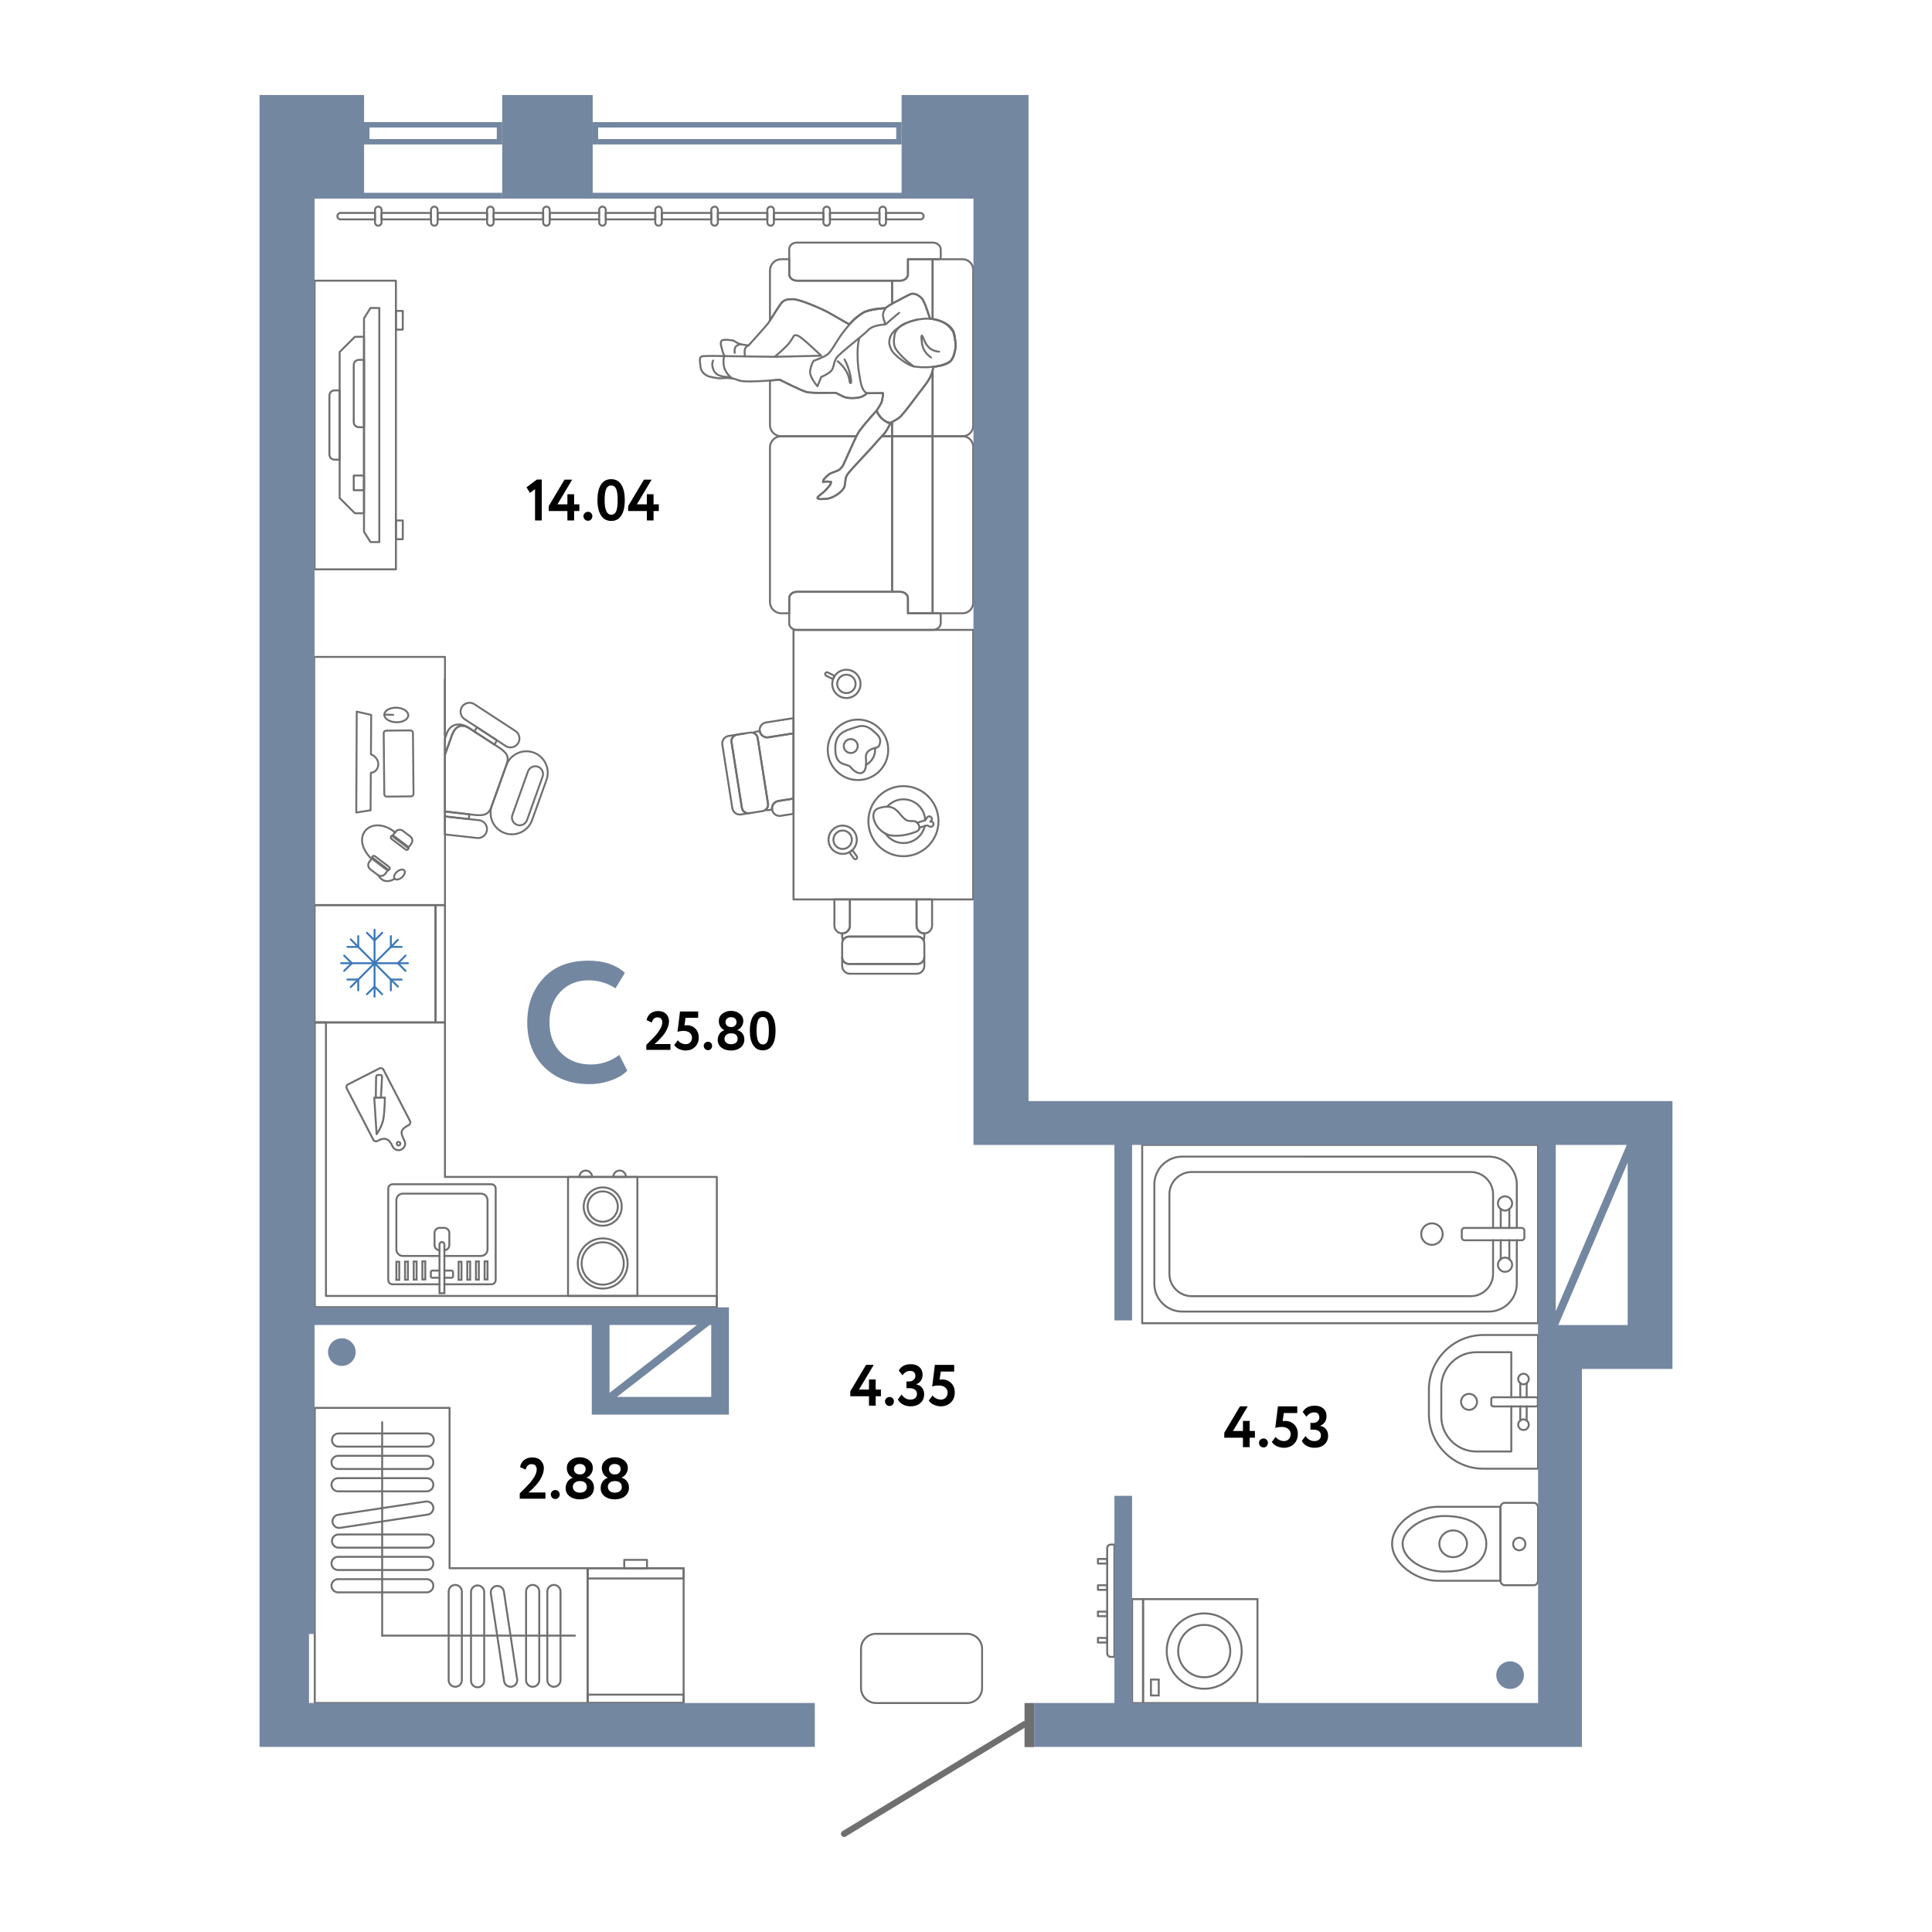 <?xml version="1.0" encoding="UTF-8"?> <!-- Generator: Adobe Illustrator 26.2.1, SVG Export Plug-In . SVG Version: 6.00 Build 0) --> <svg xmlns="http://www.w3.org/2000/svg" xmlns:xlink="http://www.w3.org/1999/xlink" x="0px" y="0px" viewBox="0 0 1000 1000" style="enable-background:new 0 0 1000 1000;" xml:space="preserve"> <style type="text/css"> .st0{fill:none;stroke:#706F6F;stroke-width:1.006;stroke-linecap:round;stroke-miterlimit:22.926;} .st1{fill:none;stroke:#706F6F;stroke-width:1.006;stroke-linecap:round;stroke-linejoin:round;stroke-miterlimit:22.926;} .st2{fill:none;stroke:#706F6F;stroke-width:1.006;stroke-linecap:round;stroke-linejoin:round;stroke-miterlimit:22.926;} .st3{fill:none;stroke:#3D79BA;stroke-width:1.006;stroke-linecap:round;stroke-linejoin:round;stroke-miterlimit:22.926;} .st4{fill-rule:evenodd;clip-rule:evenodd;fill:none;stroke:#706F6F;stroke-width:1.006;stroke-linecap:round;stroke-linejoin:round;stroke-miterlimit:22.926;} .st5{fill:none;stroke:#706F6F;stroke-width:0.978;stroke-linecap:round;stroke-linejoin:round;stroke-miterlimit:22.926;} .st6{fill-rule:evenodd;clip-rule:evenodd;fill:#706F6F;} .st7{fill:none;stroke:#706F6F;stroke-width:3.261;stroke-linecap:round;stroke-linejoin:round;stroke-miterlimit:22.926;} .st8{fill:#7487A1;} </style> <g id="Мебель"> <g> <rect x="591.643" y="827.714" class="st0" width="59.221" height="53.762"></rect> <path class="st0" d="M603.89,854.595c0-10.771,8.688-19.5,19.408-19.5s19.409,8.73,19.409,19.5 c0,10.771-8.689,19.501-19.409,19.501S603.89,865.366,603.89,854.595z"></path> <rect x="585.982" y="827.713" class="st0" width="5.66" height="53.764"></rect> <path class="st0" d="M609.817,854.595c0-7.482,6.034-13.545,13.481-13.545 c7.445,0,13.48,6.063,13.48,13.545c0,7.481-6.034,13.544-13.48,13.544 C615.851,868.139,609.817,862.076,609.817,854.595z"></path> <rect x="595.728" y="869.335" class="st0" width="4.036" height="8.239"></rect> </g> <g> <path class="st0" d="M776.629,818.2l-32.83-0c-10.307-0-23.253-8.567-23.253-19.139 c0-10.571,12.946-19.139,23.253-19.139l32.83,0L776.629,818.2z"></path> <path class="st0" d="M769.315,799.062c-0,7.888-6.198,14.375-21.807,14.375 c-10.798,0-21.512-6.492-21.512-14.375c0-7.887,11.34-14.375,21.512-14.375 C762.498,784.687,769.315,791.175,769.315,799.062z"></path> <path class="st0" d="M745.01,799.062c0-3.819,3.197-6.916,7.149-6.916 c3.953,0,7.153,3.097,7.153,6.916c0,3.82-3.201,6.917-7.154,6.917 C748.208,805.979,745.01,802.882,745.01,799.062z"></path> <path class="st0" d="M776.629,817.966l0-37.562c0-1.396,0.963-2.54,2.146-2.54l15.172,0 c1.183,0,2.15,1.144,2.15,2.54l-0,37.562c0,1.396-0.966,2.54-2.15,2.54l-15.172-0 C777.592,820.506,776.629,819.362,776.629,817.966z"></path> <path class="st0" d="M783.18,799.186c0-1.802,1.423-3.26,3.183-3.26c1.755,0,3.183,1.458,3.183,3.26 c-0,1.802-1.428,3.26-3.183,3.26C784.603,802.445,783.18,800.987,783.18,799.186z"></path> </g> <g> <path class="st1" d="M194.095,110.215h-17.784c-0.897,0-1.692,0.769-1.692,1.672v0.003 c0,0.904,0.76,1.672,1.692,1.672h17.784V110.215z"></path> <path class="st1" d="M458.596,110.215h17.784c0.897,0,1.692,0.769,1.692,1.672v0.003 c0,0.904-0.76,1.672-1.692,1.672h-17.784V110.215z"></path> <rect x="371.558" y="110.215" class="st1" width="25.627" height="3.347"></rect> <rect x="255.507" y="110.215" class="st1" width="25.627" height="3.347"></rect> <polyline class="st1" points="310.146,113.562 284.519,113.562 284.519,110.215 310.146,110.215 "></polyline> <rect x="313.532" y="110.215" class="st1" width="25.627" height="3.347"></rect> <rect x="226.494" y="110.215" class="st1" width="25.627" height="3.347"></rect> <rect x="342.545" y="110.215" class="st1" width="25.627" height="3.347"></rect> <path class="st1" d="M255.507,110.215v-1.586c0-0.919-0.761-1.672-1.692-1.672h-0.002 c-0.931,0-1.692,0.752-1.692,1.672v1.586v3.347v1.58c0,0.92,0.761,1.672,1.692,1.672h0.002 c0.931,0,1.692-0.752,1.692-1.672v-1.58V110.215z"></path> <path class="st1" d="M284.519,113.562v1.58c0,0.92-0.762,1.672-1.692,1.672h-0.002 c-0.931,0-1.692-0.752-1.692-1.672v-1.58v-3.347v-1.586c0-0.919,0.761-1.672,1.692-1.672h0.002 c0.93,0,1.692,0.752,1.692,1.672v1.586V113.562z"></path> <path class="st1" d="M226.494,113.562v1.58c0,0.92-0.762,1.672-1.692,1.672h-0.002 c-0.931,0-1.692-0.752-1.692-1.672v-1.58v-3.347v-1.586c0-0.919,0.761-1.672,1.692-1.672h0.002 c0.93,0,1.692,0.752,1.692,1.672v1.586V113.562z"></path> <rect x="197.481" y="110.215" class="st1" width="25.627" height="3.347"></rect> <path class="st1" d="M197.481,113.562v1.58c0,0.92-0.762,1.672-1.692,1.672h-0.002 c-0.931,0-1.692-0.752-1.692-1.672v-1.58v-3.347v-1.586c0-0.919,0.761-1.672,1.692-1.672h0.002 c0.93,0,1.692,0.752,1.692,1.672v1.586V113.562z"></path> <path class="st1" d="M313.532,113.562v1.58c0,0.92-0.762,1.672-1.693,1.672h-0.001 c-0.931,0-1.692-0.752-1.692-1.672v-1.58v-3.347v-1.586c0-0.919,0.761-1.672,1.692-1.672h0.001 c0.931,0,1.693,0.752,1.693,1.672v1.586V113.562z"></path> <path class="st1" d="M342.545,113.562v1.58c0,0.92-0.761,1.672-1.692,1.672h-0.001 c-0.93,0-1.692-0.752-1.692-1.672v-1.58v-3.347v-1.586c0-0.919,0.762-1.672,1.692-1.672h0.001 c0.931,0,1.692,0.752,1.692,1.672v1.586V113.562z"></path> <path class="st1" d="M371.558,113.562v1.58c0,0.92-0.761,1.672-1.692,1.672h-0.002 c-0.93,0-1.692-0.752-1.692-1.672v-1.58v-3.347v-1.586c0-0.919,0.762-1.672,1.692-1.672h0.002 c0.931,0,1.692,0.752,1.692,1.672v1.586V113.562z"></path> <path class="st1" d="M397.185,110.215v-1.586c0-0.919,0.762-1.672,1.692-1.672h0.001 c0.931,0,1.692,0.752,1.692,1.672v1.586v3.347v1.58c0,0.92-0.761,1.672-1.692,1.672h-0.001 c-0.93,0-1.692-0.752-1.692-1.672v-1.58V110.215z"></path> <rect x="400.571" y="110.215" class="st1" width="25.627" height="3.347"></rect> <path class="st1" d="M426.197,110.215v-1.586c0-0.919,0.762-1.672,1.692-1.672h0.001 c0.931,0,1.692,0.752,1.692,1.672v1.586v3.347v1.58c0,0.92-0.761,1.672-1.692,1.672h-0.001 c-0.93,0-1.692-0.752-1.692-1.672v-1.58V110.215z"></path> <rect x="429.583" y="110.215" class="st1" width="25.627" height="3.347"></rect> <path class="st1" d="M455.21,110.215v-1.586c0-0.919,0.762-1.672,1.692-1.672h0.001 c0.931,0,1.692,0.752,1.692,1.672v1.586v3.347v1.58c0,0.92-0.761,1.672-1.692,1.672h-0.001 c-0.93,0-1.692-0.752-1.692-1.672v-1.58V110.215z"></path> </g> <g> <rect x="568.283" y="806.898" class="st1" width="4.793" height="2.393"></rect> <rect x="568.283" y="820.522" class="st1" width="4.793" height="2.391"></rect> <rect x="568.283" y="834.147" class="st1" width="4.793" height="2.392"></rect> <rect x="568.283" y="847.77" class="st1" width="4.793" height="2.391"></rect> <path class="st1" d="M574.946,799.454h1.872v58.151h-1.872c-1.029,0-1.871-0.841-1.871-1.87v-54.411 C573.076,800.295,573.917,799.454,574.946,799.454z"></path> </g> <path class="st1" d="M445.661,873.714v-20.29c0-4.276,3.498-7.774,7.773-7.774h47.121 c4.275,0,7.773,3.498,7.773,7.774v20.29c0,4.276-3.498,7.774-7.773,7.774H453.434 C449.159,881.488,445.661,877.99,445.661,873.714z"></path> <g> <rect x="591.197" y="592.617" class="st1" width="204.881" height="92.291"></rect> <path class="st1" d="M785.091,635.564v-22.5c0-7.917-6.482-14.407-14.407-14.407H611.892 c-7.926,0-14.406,6.482-14.406,14.407v51.397c0,7.924,6.488,14.406,14.406,14.406H770.684 c7.917,0,14.407-6.489,14.407-14.406v-22.501"></path> <path class="st1" d="M772.815,635.564v-17.394c0-6.342-5.194-11.544-11.544-11.544H616.827 c-6.35,0-11.543,5.195-11.543,11.544v41.187c0,6.35,5.201,11.544,11.543,11.544h144.443 c6.343,0,11.544-5.202,11.544-11.544v-17.396"></path> <path class="st1" d="M741.176,633.199c-3.073,0-5.563,2.49-5.563,5.563c0,3.072,2.49,5.562,5.563,5.562 c3.072,0,5.562-2.49,5.562-5.562C746.739,635.689,744.248,633.199,741.176,633.199z"></path> <line class="st1" x1="776.778" y1="625.77" x2="776.778" y2="635.564"></line> <line class="st1" x1="776.778" y1="651.753" x2="776.778" y2="641.959"></line> <line class="st1" x1="781.228" y1="635.564" x2="781.228" y2="625.77"></line> <line class="st1" x1="781.228" y1="651.754" x2="781.228" y2="641.959"></line> <path class="st1" d="M776.778,625.77c0.624,0.486,1.373,0.822,2.224,0.822 c0.853,0,1.601-0.336,2.226-0.822"></path> <path class="st1" d="M776.778,625.77c-0.867-0.674-1.461-1.68-1.461-2.863 c0-2.035,1.651-3.684,3.685-3.684c2.036,0,3.685,1.65,3.685,3.684c0,1.183-0.593,2.189-1.46,2.863"></path> <path class="st1" d="M781.228,651.754c-0.624-0.486-1.373-0.823-2.226-0.823 c-0.852,0-1.6,0.337-2.224,0.822"></path> <path class="st1" d="M781.228,651.754c0.867,0.674,1.46,1.679,1.46,2.863 c0,2.035-1.649,3.685-3.685,3.685c-2.035,0-3.685-1.651-3.685-3.685c0-1.184,0.594-2.189,1.461-2.863 "></path> <line class="st1" x1="781.228" y1="641.959" x2="776.778" y2="641.959"></line> <line class="st1" x1="776.778" y1="635.564" x2="781.228" y2="635.564"></line> <line class="st1" x1="781.228" y1="641.959" x2="785.091" y2="641.959"></line> <path class="st1" d="M785.091,641.959h2.534c0.765,0,1.39-0.625,1.39-1.389v-3.617 c0-0.765-0.625-1.39-1.39-1.39h-2.534"></path> <path class="st1" d="M772.815,635.564h-14.813c-0.765,0-1.39,0.625-1.39,1.39v3.617 c0,0.764,0.625,1.389,1.39,1.389h14.813"></path> <line class="st1" x1="772.815" y1="635.564" x2="776.778" y2="635.564"></line> <line class="st1" x1="776.778" y1="641.959" x2="772.815" y2="641.959"></line> <line class="st1" x1="785.091" y1="635.564" x2="781.228" y2="635.564"></line> </g> <g> <path class="st1" d="M796.078,690.996h-28.243c-15.533,0-28.241,12.708-28.241,28.241v12.721 c0,15.533,12.708,28.241,28.241,28.241h28.243V690.996z"></path> <path class="st1" d="M782.237,723.214v-23.314h-18.111c-9.961,0-18.11,8.149-18.11,18.11v15.174 c0,9.962,8.149,18.111,18.11,18.111h18.111v-23.315"></path> <path class="st1" d="M760.373,721.454c-2.29,0-4.144,1.855-4.144,4.144s1.854,4.143,4.144,4.143 c2.288,0,4.144-1.855,4.144-4.143S762.661,721.454,760.373,721.454z"></path> <line class="st1" x1="786.894" y1="715.92" x2="786.894" y2="723.214"></line> <line class="st1" x1="790.209" y1="735.276" x2="790.209" y2="727.98"></line> <line class="st1" x1="790.209" y1="723.214" x2="790.209" y2="715.919"></line> <line class="st1" x1="786.894" y1="735.275" x2="786.894" y2="727.98"></line> <path class="st1" d="M786.894,735.275c0.465-0.362,1.022-0.612,1.658-0.612 c0.635,0,1.192,0.251,1.657,0.613"></path> <path class="st1" d="M786.894,735.275c-0.646,0.502-1.088,1.251-1.088,2.132 c0,1.517,1.229,2.746,2.746,2.746c1.516,0,2.745-1.229,2.745-2.746c0-0.881-0.442-1.629-1.087-2.132"></path> <path class="st1" d="M786.894,715.92c-0.646-0.502-1.088-1.252-1.088-2.133 c0-1.515,1.229-2.746,2.746-2.746c1.516,0,2.745,1.23,2.745,2.746c0,0.881-0.442,1.63-1.087,2.133 "></path> <path class="st1" d="M786.894,715.92c0.465,0.362,1.022,0.613,1.658,0.613 c0.635,0,1.192-0.251,1.657-0.613"></path> <line class="st1" x1="782.237" y1="727.98" x2="786.894" y2="727.98"></line> <line class="st1" x1="786.894" y1="727.98" x2="790.209" y2="727.98"></line> <path class="st1" d="M790.209,727.98h4.766c0.57,0,1.036-0.465,1.036-1.035v-2.694 c0-0.571-0.465-1.036-1.036-1.036h-4.766"></path> <path class="st1" d="M782.237,723.214h-9.33c-0.571,0-1.035,0.465-1.035,1.036v2.694 c0,0.571,0.465,1.035,1.035,1.035h9.33"></path> <line class="st1" x1="782.237" y1="723.214" x2="786.894" y2="723.214"></line> <line class="st1" x1="786.894" y1="723.214" x2="790.209" y2="723.214"></line> </g> <g> <rect x="410.716" y="326.034" class="st1" width="93.015" height="139.521"></rect> <path class="st1" d="M444.088,403.752c8.643,0,15.651-7.008,15.651-15.65 c0-8.644-7.008-15.65-15.651-15.65c-8.643,0-15.651,7.006-15.651,15.65 C428.437,396.744,435.444,403.752,444.088,403.752z"></path> <path class="st1" d="M452.87,387.189c1.201-0.279,2.099-0.507,2.556-2.335 c0.731-2.923-1.065-4.365-2.464-5.628c-1.399-1.263-4.343-4.499-8.874-3.142 c-7.337,2.198-11.949,3.413-11.736,11.999c0.223,8.93,6.212,6.869,7.83,8.891 c3.387,4.231,7.69,4.713,8.079-1.088"></path> <path class="st1" d="M452.87,387.189c0.031,0.304,0.092,0.6,0.092,0.912 c0,3.383-1.915,6.289-4.701,7.786"></path> <path class="st1" d="M431.557,350.674c-1.825,3.609-0.377,8.013,3.233,9.837 c3.609,1.824,8.013,0.376,9.837-3.233c1.823-3.609,0.376-8.013-3.233-9.837 C437.784,345.617,433.38,347.064,431.557,350.674z"></path> <path class="st1" d="M433.834,351.824c-1.188,2.351-0.244,5.221,2.106,6.408 c2.351,1.189,5.221,0.246,6.408-2.106c1.189-2.351,0.246-5.22-2.106-6.408 C437.89,348.531,435.021,349.474,433.834,351.824z"></path> <path class="st1" d="M427.192,348.468L427.192,348.468c-0.237,0.468-0.048,1.04,0.419,1.277l3.517,1.776 l0.857-1.695l-3.518-1.776C428.001,347.813,427.428,348.002,427.192,348.468z"></path> <path class="st1" d="M440.424,440.595c3.286-2.358,4.035-6.933,1.676-10.218 c-2.358-3.284-6.933-4.034-10.217-1.676c-3.284,2.359-4.035,6.934-1.676,10.218 C432.565,442.203,437.14,442.954,440.424,440.595z"></path> <path class="st1" d="M438.935,438.522c2.14-1.536,2.628-4.518,1.092-6.656 c-1.536-2.14-4.516-2.629-6.656-1.092c-2.14,1.536-2.628,4.516-1.092,6.656 C433.815,439.569,436.796,440.059,438.935,438.522z"></path> <path class="st1" d="M443.277,444.566L443.277,444.566c0.426-0.305,0.523-0.9,0.217-1.325l-2.299-3.201 l-1.543,1.108l2.299,3.201C442.256,444.774,442.852,444.872,443.277,444.566z"></path> <path class="st1" d="M449.474,425.041c0,10.02,8.123,18.143,18.143,18.143 c10.021,0,18.144-8.122,18.144-18.143c0-10.02-8.123-18.143-18.144-18.143 C457.597,406.899,449.474,415.022,449.474,425.041z"></path> <path class="st1" d="M478.883,424.448c-0.315-5.974-5.214-10.732-11.267-10.732 c-3.365,0-6.355,1.497-8.429,3.828"></path> <path class="st1" d="M458.333,431.503c2.046,2.935,5.435,4.864,9.284,4.864 c5.39,0,9.881-3.773,11.026-8.817"></path> <line class="st1" x1="478.642" y1="427.551" x2="475.9" y2="428.399"></line> <path class="st1" d="M478.642,427.551l0.138-0.043c1.369-0.398,1.09-0.319,2.426,0.317 c0.303,0.144,0.659,0.179,1.006,0.073c0.731-0.227,1.14-1.002,0.915-1.734 c-0.511-1.652-2.287-0.481-1.379-1.082c0.501-0.332,0.745-0.964,0.559-1.566 c-0.226-0.731-1.002-1.141-1.734-0.915c-0.341,0.107-0.612,0.332-0.782,0.617 c-0.462,0.778-0.612,1.042-0.908,1.23"></path> <path class="st1" d="M474.752,425.853l2.924-0.905c0.669-0.25,0.977-0.353,1.207-0.5"></path> <path class="st1" d="M474.752,425.853c0.171,0.181,0.343,0.347,0.506,0.611 c0.357,0.576,0.645,1.265,0.642,1.935"></path> <path class="st1" d="M474.752,425.853c-1.802-1.904-4.037,0.342-6.804-2.232 c-2.705-2.517-4.123-6.074-8.761-6.078"></path> <path class="st1" d="M458.333,431.503c-5.695-2.908-8.917-11.387-3.522-13.185 c1.762-0.587,3.155-0.776,4.377-0.775"></path> <path class="st1" d="M475.9,428.399c-0.004,0.8-0.431,1.572-1.745,2.092 c-3.962,1.566-8.679,2.531-13.017,1.927c-0.982-0.136-1.921-0.464-2.806-0.916"></path> <path class="st1" d="M431.886,465.555v13.548c0,2.211,1.807,4.018,4.017,4.018 c2.211,0,4.019-1.807,4.019-4.018v-13.548H431.886z"></path> <path class="st1" d="M474.41,465.555v13.548c0,2.211,1.807,4.018,4.018,4.018 c2.211,0,4.017-1.807,4.017-4.018v-13.548H474.41z"></path> <path class="st1" d="M474.944,498.935h-35.556c-1.917,0-3.484-1.567-3.484-3.484v4.513 c0,2.229,1.822,4.051,4.051,4.051h34.422c2.229,0,4.051-1.822,4.051-4.051v-4.513 C478.428,497.368,476.861,498.935,474.944,498.935z"></path> <path class="st1" d="M439.922,479.103c0,2.211-1.807,4.018-4.018,4.018v1.736 c0,0.669,0.154,1.299,0.384,1.89c0.569-1.154,1.732-1.969,3.101-1.969h35.556 c1.368,0,2.531,0.816,3.1,1.969c0.23-0.59,0.384-1.221,0.384-1.89v-1.736 c-2.211,0-4.018-1.807-4.018-4.018v-13.548h-34.488V479.103z"></path> <path class="st1" d="M478.428,488.261v7.19c0,1.917-1.567,3.484-3.484,3.484h-35.556 c-1.917,0-3.484-1.567-3.484-3.484v-7.19c0-1.917,1.567-3.483,3.484-3.483h35.556 C476.861,484.778,478.428,486.344,478.428,488.261z"></path> <path class="st1" d="M383.987,418.096l-5.346-33.982c-0.288-1.831,0.973-3.565,2.806-3.855l3.716-0.584 c-0.013,0.002-0.025-0.004-0.038-0.002l-7.987,1.257c-2.13,0.335-3.598,2.351-3.264,4.481 l5.176,32.898c0.335,2.13,2.351,3.598,4.482,3.263l4.268-0.672 C385.984,421.164,384.273,419.915,383.987,418.096z"></path> <path class="st1" d="M394.713,419.821l-6.874,1.082c-1.831,0.288-3.564-0.974-3.853-2.806l-5.346-33.982 c-0.288-1.831,0.973-3.565,2.806-3.855l6.872-1.08c1.831-0.288,3.565,0.974,3.853,2.806 l5.346,33.982C397.807,417.8,396.544,419.533,394.713,419.821z"></path> <path class="st1" d="M410.716,413.356l-7.841,1.234c-2.111,0.332-3.567,2.332-3.236,4.443l0.001,0.002 c0.333,2.112,2.332,3.567,4.444,3.235l6.632-1.043V413.356z"></path> <path class="st1" d="M393.246,378.396l-1.672,0.263c-0.644,0.101-1.228,0.344-1.761,0.656 c1.193,0.368,2.152,1.36,2.358,2.671l5.346,33.982c0.206,1.303-0.396,2.532-1.406,3.25 c0.597,0.13,1.22,0.183,1.858,0.083l1.672-0.263l-0.001-0.003l-0.001-0.002 c-0.332-2.111,1.124-4.111,3.236-4.443l7.841-1.234v-33.777l-13.027,2.049 C395.579,381.96,393.58,380.506,393.246,378.396z"></path> <path class="st1" d="M410.716,371.707l-14.236,2.239c-2.111,0.334-3.567,2.333-3.235,4.443l-0,0.002 c0.333,2.112,2.333,3.568,4.444,3.235l13.027-2.049V371.707z"></path> <path class="st1" d="M440.344,389.762c1.991,0,3.606-1.615,3.606-3.608c0-1.991-1.615-3.606-3.606-3.606 c-1.992,0-3.608,1.615-3.608,3.606C436.736,388.147,438.351,389.762,440.344,389.762z"></path> <path class="st1" d="M452.87,387.189c-0.719,0.167-1.548,0.353-2.455,0.912 c-2.422,1.493-2.363,3.026-2.156,5.524c0.071,0.861,0.048,1.581,0.002,2.263"></path> </g> <g> <path class="st1" d="M483.015,189.842c0,0,0.143,3.813-4.038,9.262 c-4.18,5.448-7.891,10.416-7.891,10.416s-3.995,5.322-5.488,6.533 c-1.491,1.211-4.688,2.797-4.688,2.797s-2.294,0.096-4.545-2.305 c-2.25-2.4-2.59-4.062-2.59-4.062s1.379-2.055,2.264-3.746 c0.885-1.689,1.036-5.247,1.036-5.247l-8.294,0.026c0,0-1.922,2.118-5.311,2.421 c-3.39,0.303-4.88-0.025-6.019-0.303c-1.139-0.277-4.173-2.118-4.932-2.295 c-0.759-0.176-12.19,0.353-15.123-0.454c-2.934-0.807-13.859-6.356-13.859-6.356 s-18.107,1.815-21.344,0.302c-3.238-1.513-7.284-1.211-8.902-1.008 c-1.619,0.202-6.17-0.909-6.17-0.909s-4.148-1.167-4.552-5.073 c-0.405-3.905-0.81-5.318,1.518-5.52c2.327-0.2,11.126,0,11.126,0s-0.403,0.304-1.213-2.522 c-0.81-2.825-1.316-4.338-0.506-5.447c0.809-1.109,6.373,0,6.373,0s1.82,1.513,3.944,1.918 c2.125,0.402,3.642,0.503,3.642,0.503s8.8-9.685,10.014-11.299 c1.214-1.615,6.575-10.694,7.587-11.3c1.011-0.605,1.518-1.412,5.463-1.312 c3.945,0.101,15.679,5.448,17.702,6.558c2.023,1.109,11.33,6.456,11.33,6.456 s3.338-3.631,7.081-5.952c3.744-2.32,11.734-2.422,11.734-2.422s0.87-1.001,4.329-2.825 c3.461-1.824,6.799-3.633,8.619-4.44c1.821-0.807,4.311,0.606,5.848,2.22 c1.536,1.614,4.17,10.458,4.17,10.458s3.855,0.235,7.249,2.152 c3.395,1.917,4.806,4.904,4.806,4.904s1.851,5.707,0.926,9.373 c-0.926,3.665-1.623,5.251-3.196,6.117c-1.574,0.866-3.798,1.773-5.951,2.077 C483.015,189.842,483.015,189.842,483.015,189.842z"></path> <path class="st1" d="M469.151,167.198c2.637-1.391,9.195-2.758,13.36-2.12 c5.478,0.84,10.706,3.537,11.551,8.35c0.708,4.036,1.113,9.282-1.72,13.116 c-2.832,3.834-16.084,4.136-20.028,2.926c-3.946-1.211-9.813-6.155-10.925-8.373 c-1.114-2.22-1.114-3.633-1.114-3.633C460.274,172.217,464.133,169.846,469.151,167.198z"></path> <path class="st1" d="M465.598,216.054c1.493-1.211,5.488-6.533,5.488-6.533s3.71-4.969,7.891-10.416 c2.207-2.876,3.209-5.295,3.663-6.939c0.032-0.117,0.089-0.102,0.089-0.102v33.738h-21.002v-7.371 C462.773,217.879,464.576,216.884,465.598,216.054z"></path> <path class="st1" d="M503.731,311.959v-80.689c0-3.009-2.467-5.469-5.484-5.469h-15.518v91.627h15.518 C501.264,317.428,503.731,314.967,503.731,311.959z"></path> <path class="st1" d="M458.885,222.776c0.914-1.64,1.811-3.206,2.115-3.735 c0.07-0.122-0.011-0.092-0.095-0.068c-0.406,0.114-1.17-0.144-2.022-0.606 c1.173,0.514,2.028,0.485,2.028,0.485s0.336-0.168,0.816-0.421v7.371h-5.26 C457.507,224.699,458.32,223.788,458.885,222.776z"></path> <path class="st1" d="M403.538,196.531c0,0,10.925,5.549,13.859,6.356 c2.933,0.807,14.364,0.278,15.123,0.454c0.758,0.177,3.793,2.018,4.932,2.295 c1.138,0.278,2.629,0.605,6.019,0.303c3.389-0.303,5.311-2.421,5.311-2.421l8.294-0.026 c0,0-0.151,3.558-1.036,5.247c-0.885,1.691-2.263,3.746-2.263,3.746s0.34,1.662,2.59,4.062 c-1.646-1.55-2.487-3.37-2.59-4.062c0,0-8.32,9.029-10.015,12.309 c-0.143,0.276-0.315,0.627-0.5,1.008h-38.898c-3.208,0-5.833-2.617-5.833-5.817v-23.024 C401.432,196.742,403.538,196.531,403.538,196.531z"></path> <path class="st1" d="M401.033,184.676l24.027-0.555c0,0-10.116-9.736-12.014-10.341 c-1.896-0.606-2.111,0-2.111,0s-1.796,3.378-4.071,5.599 C404.587,181.598,401.033,184.676,401.033,184.676z"></path> <path class="st1" d="M465.407,161.916c-1.366,1.009-6.952,5.917-6.952,5.917"></path> <path class="st1" d="M379.168,195.914c0,0-2.526-1.428-3.942-4.657c-1.417-3.227-0.38-7.228-0.38-7.228 "></path> <path class="st1" d="M376.824,195.09c0,0-5.467,0.278-7.237-3.051c-1.771-3.329-0.43-5.448-0.43-5.448 "></path> <line class="st1" x1="375.213" y1="184.322" x2="401.033" y2="184.676"></line> <path class="st1" d="M387.454,178.773c0,0-1.928,0.578-2.028,2.798c-0.102,2.22,0.271,2.893,0.271,2.893"></path> <path class="st1" d="M380.283,182.632c0,0-0.404-2.589,0.86-3.54c1.265-0.95,2.351-0.892,2.351-0.892"></path> <path class="st1" d="M448.781,203.518c0,0-2.391-0.457-3.402-6.132c-1.012-5.676-1.518-8.816-1.518-14.326 c0-5.51,0.988-8.213,0.988-8.213"></path> <path class="st1" d="M474.797,165.413c0,0-6.886,1.681-8.623,3.285c-1.738,1.602-2.85,2.814-3.153,4.73 c-0.892,5.632-0.073,6.966,4.047,11.25c2.377,2.471,5.874,5.01,5.874,5.01"></path> <path class="st1" d="M481.886,185.011c0,0-3.116-1.988-4.198-5.292c-0.694-2.118-1.197-7.572-0.189-5.578 c0.547,1.082,1.373,3.779,3.172,5.573c2.276,2.271,5.386,2.295,5.386,2.295"></path> <path class="st1" d="M423.119,199.934c0,0-4.294-4.742-3.789-8.071c0.505-3.329,1.874-5.145,1.874-5.145 s5.166-1.715,7.21-3.329c2.044-1.615,4.687-7.089,7.911-11.3 c3.225-4.211,5.5-6.444,5.5-6.444s1.859-1.978,4.805-3.719 c2.945-1.742,11.734-2.422,11.734-2.422s-1.631,2.37-1.327,4.211 c0.166,1.006,0.545,2.17,0.859,3.018c0.47,1.284,0.796,1.162-0.108,1.223 c-1.644,0.113-6.374,0.627-8.364,2.846c-2.427,2.707-14.971,11.998-16.589,14.625 c-1.618,2.627-1.042,4.947-2.732,6.662c-1.689,1.716-5.044,3.027-5.044,3.027L423.119,199.934z"></path> <path class="st1" d="M433.544,186.995c0,0,2.124,1.513,4.046,4.44c2.42,3.685,1.957,6.485,2.499,6.833 c1.348,0.86-0.245-7.548-2.955-12.231"></path> <path class="st1" d="M428.183,258.137c3.186-0.354,8.296-3.783,8.953-6.457 c0.657-2.675,0.152-3.531,1.214-5.651c1.061-2.118,11.431-12.56,14.364-16.091 c2.934-3.531,5.045-5.145,6.171-7.163c0.984-1.766,1.949-3.446,2.175-3.839 c0.032-0.056-0.024-0.019-0.072,0.004c-0.723,0.352-3.032-0.895-4.622-2.395 c-1.646-1.55-2.487-3.37-2.59-4.062c0,0-8.32,9.029-10.015,12.309 c-1.694,3.279-6.676,14.73-7.384,16.041c-0.707,1.312-1.872,2.371-2.681,2.725 c-0.809,0.353-3.338,1.211-4.046,1.564c-0.708,0.353-3.489,2.825-3.59,3.732 c-0.102,0.909-0.203,0.809,0.657,0.505c0.86-0.303,3.389,0.051,3.389,0.051 s0.303,0.807-0.86,2.118c-1.163,1.312-1.619,1.968-2.934,3.179 C424.499,256.375,419.235,259.128,428.183,258.137z"></path> <path class="st1" d="M404.363,134.173h4.136v7.801c0,1.816,1.775,3.303,3.946,3.303h49.282v11.931 c-2.644,1.483-3.361,2.295-3.361,2.295s-7.991,0.102-11.734,2.422 c-3.743,2.321-7.081,5.952-7.081,5.952s-9.307-5.347-11.33-6.456 c-2.023-1.11-13.757-6.457-17.702-6.558c-3.945-0.1-4.451,0.707-5.463,1.312 c-0.822,0.493-4.518,6.583-6.525,9.713v-25.897C398.53,136.79,401.155,134.173,404.363,134.173z"></path> <path class="st1" d="M466.006,145.277c2.17,0,3.946-1.486,3.946-3.303v-7.8h12.776v30.918 c-0.855-0.142-1.396-0.175-1.396-0.175s-2.634-8.844-4.17-10.458 c-1.537-1.614-4.027-3.027-5.848-2.22c-1.82,0.807-5.159,2.616-8.619,4.44 c-0.355,0.187-0.666,0.36-0.968,0.529v-11.931H466.006z"></path> <path class="st1" d="M469.952,134.173v7.801c0,1.817-1.775,3.303-3.946,3.303h-53.561 c-2.171,0-3.946-1.488-3.946-3.303v-8.635v-4.245v-0.226c0-1.817,1.775-3.303,3.946-3.303h0.269 h53.292h16.708c2.318,0,4.215,1.588,4.215,3.528v4.245c0,0.459-0.448,0.834-0.995,0.834H469.952z"></path> <path class="st1" d="M404.363,225.801h38.898c-2.009,4.144-6.236,13.832-6.885,15.033 c-0.707,1.312-1.872,2.371-2.681,2.725c-0.809,0.353-3.338,1.211-4.046,1.564 c-0.708,0.353-3.489,2.825-3.59,3.732c-0.102,0.909-0.203,0.809,0.657,0.505 c0.86-0.303,3.389,0.051,3.389,0.051s0.303,0.807-0.86,2.118c-1.163,1.313-1.619,1.968-2.934,3.179 c-1.812,1.667-7.075,4.421,1.872,3.43c3.186-0.354,8.296-3.783,8.953-6.457 c0.657-2.675,0.152-3.531,1.214-5.651c1.061-2.118,11.431-12.56,14.364-16.091 c1.462-1.76,2.72-3.043,3.753-4.138h5.26v80.524h-49.282c-2.171,0-3.946,1.486-3.946,3.303v7.8 h-4.136c-3.208,0-5.833-2.617-5.833-5.817v-79.993C398.53,228.418,401.155,225.801,404.363,225.801z"></path> <path class="st1" d="M469.952,309.628c0-1.817-1.775-3.303-3.946-3.303h-4.28v-80.523h21.002v91.626 H469.952V309.628z"></path> <path class="st1" d="M469.952,317.428v-7.8c0-1.817-1.775-3.303-3.946-3.303h-53.561 c-2.171,0-3.946,1.486-3.946,3.303v8.633v4.246v0.226c0,1.816,1.775,3.302,3.946,3.302h0.269h53.292 h16.708c2.318,0,4.215-1.586,4.215-3.527v-4.246c0-0.458-0.448-0.833-0.995-0.833H469.952z"></path> <path class="st1" d="M492.341,186.543c1.349-1.825,1.95-3.972,2.148-6.154 c0.002-0.012,0.003-0.025,0.005-0.037c0.018-0.205,0.034-0.409,0.045-0.614 c0.018-0.296,0.027-0.593,0.024-0.896c0.016-1.888-0.209-3.754-0.501-5.414 c-0.753-4.29-4.99-6.895-9.78-8.006c-0.574-0.141-1.113-0.257-1.553-0.33v-30.918h15.518 c3.017,0,5.484,2.46,5.484,5.469v80.689c0,3.009-2.467,5.469-5.484,5.469h-15.518V191.826 c0.298-1.205,0.288-1.898,0.286-1.959C487.077,189.444,490.956,188.419,492.341,186.543z"></path> </g> <g> <polygon class="st1" points="232.686,811.701 232.686,772.046 232.686,772.045 232.686,728.72 162.925,728.72 162.925,772.045 162.925,772.046 162.925,881.463 205.768,881.463 232.686,881.463 304.137,881.463 304.137,811.701 "></polygon> <path class="st1" d="M232.226,823.764v45.895c0,1.878,1.535,3.413,3.413,3.413 c1.878,0,3.414-1.535,3.414-3.413V823.764c0-1.878-1.535-3.413-3.414-3.413 C233.761,820.351,232.226,821.886,232.226,823.764z"></path> <path class="st1" d="M243.794,824.023v45.895c0,1.878,1.535,3.414,3.413,3.414 c1.878,0,3.413-1.535,3.413-3.414v-45.895c0-1.878-1.535-3.413-3.413-3.413 C245.329,820.61,243.794,822.145,243.794,824.023z"></path> <path class="st1" d="M254.054,824.791l6.866,45.379c0.28,1.856,2.028,3.145,3.885,2.864 c1.857-0.28,3.145-2.028,2.864-3.886l-6.864-45.378c-0.281-1.858-2.028-3.146-3.885-2.865 C255.062,821.187,253.774,822.934,254.054,824.791z"></path> <path class="st1" d="M272.298,823.764v45.895c0,1.878,1.535,3.413,3.413,3.413 c1.878,0,3.413-1.535,3.413-3.413V823.764c0-1.878-1.535-3.413-3.413-3.413 C273.833,820.351,272.298,821.886,272.298,823.764z"></path> <path class="st1" d="M283.297,823.764v45.895c0,1.878,1.535,3.413,3.413,3.413 c1.878,0,3.413-1.535,3.413-3.413V823.764c0-1.878-1.535-3.413-3.413-3.413 C284.832,820.351,283.297,821.886,283.297,823.764z"></path> <path class="st1" d="M174.988,824.202h45.894c1.878,0,3.413-1.535,3.413-3.413s-1.535-3.413-3.413-3.413 h-45.894c-1.878,0-3.414,1.535-3.414,3.413S173.11,824.202,174.988,824.202z"></path> <path class="st1" d="M174.988,812.635h45.894c1.878,0,3.413-1.535,3.413-3.413 c0-1.878-1.535-3.413-3.413-3.413h-45.894c-1.878,0-3.414,1.535-3.414,3.413 C171.575,811.1,173.11,812.635,174.988,812.635z"></path> <path class="st1" d="M175.247,801.067h45.894c1.878,0,3.413-1.535,3.413-3.414 c0-1.878-1.535-3.413-3.413-3.413h-45.894c-1.878,0-3.413,1.535-3.413,3.413 C171.833,799.531,173.369,801.067,175.247,801.067z"></path> <path class="st1" d="M176.015,790.806l45.379-6.865c1.856-0.281,3.145-2.029,2.864-3.886 c-0.28-1.857-2.028-3.146-3.885-2.865l-45.377,6.864c-1.857,0.281-3.145,2.029-2.865,3.886 C172.41,789.799,174.159,791.087,176.015,790.806z"></path> <path class="st1" d="M174.988,771.92h45.894c1.878,0,3.413-1.535,3.413-3.414 c0-1.878-1.535-3.413-3.413-3.413h-45.894c-1.878,0-3.414,1.535-3.414,3.413 C171.575,770.385,173.11,771.92,174.988,771.92z"></path> <path class="st1" d="M174.988,760.351h45.894c1.878,0,3.413-1.535,3.413-3.413s-1.535-3.413-3.413-3.413 h-45.894c-1.878,0-3.414,1.535-3.414,3.413S173.11,760.351,174.988,760.351z"></path> <path class="st1" d="M175.247,748.783h45.894c1.878,0,3.413-1.535,3.413-3.414 c0-1.878-1.535-3.413-3.413-3.413h-45.894c-1.878,0-3.413,1.535-3.413,3.413 C171.833,747.248,173.369,748.783,175.247,748.783z"></path> <polyline class="st1" points="197.806,846.583 197.806,772.046 197.806,736.103 "></polyline> <line class="st1" x1="297.601" y1="846.583" x2="197.806" y2="846.583"></line> <g> <rect x="304.138" y="811.701" class="st1" width="49.713" height="69.763"></rect> <rect x="304.138" y="811.701" class="st1" width="49.714" height="5.304"></rect> <rect x="323.108" y="807.377" class="st1" width="11.773" height="4.324"></rect> <rect x="304.138" y="877.14" class="st1" width="49.713" height="4.324"></rect> </g> </g> <g> <g> <rect x="162.835" y="468.474" class="st2" width="62.601" height="60.72"></rect> <rect x="225.436" y="468.474" class="st2" width="4.885" height="60.72"></rect> <line class="st3" x1="176.581" y1="498.566" x2="211.158" y2="498.566"></line> <line class="st3" x1="178.14" y1="494.607" x2="182.094" y2="498.566"></line> <line class="st3" x1="178.14" y1="502.523" x2="182.094" y2="498.566"></line> <line class="st3" x1="209.912" y1="494.607" x2="205.959" y2="498.566"></line> <line class="st3" x1="209.912" y1="502.523" x2="205.959" y2="498.566"></line> <line class="st3" x1="193.868" y1="481.259" x2="193.868" y2="515.871"></line> <line class="st3" x1="197.823" y1="482.821" x2="193.868" y2="486.778"></line> <line class="st3" x1="189.915" y1="482.821" x2="193.868" y2="486.778"></line> <line class="st3" x1="197.823" y1="514.626" x2="193.868" y2="510.666"></line> <line class="st3" x1="189.915" y1="514.626" x2="193.868" y2="510.666"></line> <line class="st3" x1="181.533" y1="486.218" x2="205.982" y2="510.692"></line> <line class="st3" x1="185.432" y1="484.523" x2="185.432" y2="490.121"></line> <line class="st3" x1="179.839" y1="490.121" x2="185.432" y2="490.121"></line> <line class="st3" x1="207.899" y1="507.012" x2="202.306" y2="507.012"></line> <line class="st3" x1="202.306" y1="512.608" x2="202.306" y2="507.012"></line> <line class="st3" x1="181.533" y1="510.915" x2="205.982" y2="486.44"></line> <line class="st3" x1="185.432" y1="512.608" x2="185.432" y2="507.012"></line> <line class="st3" x1="179.839" y1="507.012" x2="185.432" y2="507.012"></line> <line class="st3" x1="207.899" y1="490.121" x2="202.306" y2="490.121"></line> <line class="st3" x1="202.306" y1="484.523" x2="202.306" y2="490.121"></line> </g> <g> <polygon class="st2" points="230.319,609.182 371.027,609.182 371.027,676.666 211.857,676.666 162.835,676.666 162.835,625.445 162.835,529.195 230.319,529.195 "></polygon> <g> <path class="st0" d="M227.473,664.757h-24.306c-1.221,0-2.217-0.997-2.217-2.217v-47.355 c0-1.22,0.996-2.217,2.217-2.217h51.175c1.22,0,2.217,0.997,2.217,2.217l-0,47.355 c0,1.22-0.997,2.217-2.217,2.217h-24.323"></path> <path class="st0" d="M227.473,650.083h-18.958c-1.847,0-3.358-1.51-3.358-3.358v-25.538 c0-1.847,1.511-3.358,3.358-3.358h40.462c1.847,0,3.358,1.51,3.358,3.358v25.538 c0,1.847-1.511,3.358-3.358,3.358h-18.957"></path> <path class="st0" d="M227.473,647.104c-1.412-0.047-2.557-1.2-2.557-2.623l0-6.299 c0-1.453,1.188-2.64,2.64-2.64h2.377c1.452,0,2.64,1.188,2.64,2.64v6.299 c0,1.422-1.144,2.574-2.554,2.623"></path> <rect x="250.838" y="652.867" class="st0" width="1.497" height="9.369"></rect> <rect x="246.349" y="652.941" class="st0" width="1.496" height="9.37"></rect> <rect x="241.861" y="653.015" class="st0" width="1.496" height="9.37"></rect> <rect x="237.371" y="653.088" class="st0" width="1.496" height="9.37"></rect> <rect x="218.624" y="652.867" class="st0" width="1.497" height="9.369"></rect> <rect x="214.134" y="652.941" class="st0" width="1.496" height="9.37"></rect> <rect x="209.646" y="653.015" class="st0" width="1.496" height="9.37"></rect> <rect x="205.157" y="653.088" class="st0" width="1.496" height="9.37"></rect> <path class="st0" d="M227.473,661.353h-3.732c-0.406,0-0.738-0.332-0.738-0.737v-2.216 c0-0.405,0.332-0.737,0.738-0.737h3.732"></path> <path class="st0" d="M230.019,657.662h3.732c0.406,0,0.738,0.332,0.738,0.737v2.216 c0,0.405-0.332,0.737-0.738,0.737h-3.732"></path> <line class="st0" x1="230.019" y1="661.353" x2="230.019" y2="657.662"></line> <line class="st0" x1="230.019" y1="650.083" x2="230.019" y2="657.662"></line> <line class="st0" x1="230.019" y1="650.083" x2="230.019" y2="647.104"></line> <line class="st0" x1="227.473" y1="657.662" x2="227.473" y2="661.353"></line> <line class="st0" x1="230.019" y1="661.353" x2="230.019" y2="664.757"></line> <polyline class="st0" points="230.019,664.757 230.019,669.375 227.473,669.375 227.473,664.757 "></polyline> <path class="st0" d="M227.473,647.104v-2.988c0-0.684,0.559-1.243,1.242-1.243h0.062 c0.684,0,1.242,0.559,1.242,1.243v2.988"></path> <line class="st0" x1="227.473" y1="664.757" x2="227.473" y2="661.353"></line> <line class="st0" x1="227.473" y1="657.662" x2="227.473" y2="650.083"></line> <line class="st0" x1="227.473" y1="650.083" x2="227.473" y2="647.104"></line> </g> <g> <path class="st2" d="M206.712,592.781c0.46-0.234,0.643-0.79,0.408-1.243 c-0.235-0.454-0.798-0.632-1.258-0.398c-0.459,0.234-0.641,0.79-0.407,1.243 C205.691,592.835,206.252,593.014,206.712,592.781z M195.337,590.58l0.82-0.417 c3.384-1.719,5.475-0.242,6.911,2.953c0.048,0.133,0.105,0.262,0.172,0.391 c0.859,1.659,2.919,2.312,4.602,1.456c1.683-0.855,2.352-2.893,1.493-4.552 c-2.115-4.084-2.363-5.742,2.212-8.066c0.773-0.393,1.082-1.337,0.688-2.099l-13.744-26.546 c-0.394-0.761-1.349-1.063-2.122-0.671l-16.21,8.235c-0.773,0.392-1.082,1.337-0.688,2.099 l13.744,26.546C193.609,590.671,194.564,590.974,195.337,590.58z"></path> <path class="st2" d="M194.934,587.06l-1.226-18.91l5.492-0.046c0,0,0.01,0.944-0.032,2.362 c-0.055,1.898-0.288,5.873-0.668,8.337C197.839,583.106,194.934,587.06,194.934,587.06z"></path> <path class="st2" d="M194.519,568.142l0.123-9.075c0.034-2.478-0.054-2.704,1.66-2.657 c1.535-0.06,1.489,0.023,1.371,2.298l-0.492,9.412 C197.181,568.12,194.519,568.103,194.519,568.142z"></path> </g> <g> <rect x="294.01" y="609.188" class="st1" width="35.9" height="61.593"></rect> <path class="st1" d="M311.96,634.429c5.441,0,9.852-4.439,9.852-9.914 c0-5.476-4.411-9.914-9.852-9.914c-5.441,0-9.852,4.438-9.852,9.914 C302.108,629.99,306.519,634.429,311.96,634.429z"></path> <path class="st1" d="M311.96,632.368c4.31,0,7.804-3.516,7.804-7.853c0-4.338-3.494-7.853-7.804-7.853 c-4.31,0-7.805,3.515-7.805,7.853C304.156,628.852,307.65,632.368,311.96,632.368z"></path> <path class="st1" d="M311.96,666.952c7.125,0,12.903-5.812,12.903-12.983 c0-7.17-5.777-12.983-12.903-12.983c-7.127,0-12.903,5.813-12.903,12.983 C299.057,661.14,304.834,666.952,311.96,666.952z"></path> <path class="st1" d="M311.96,664.936c6.019,0,10.898-4.909,10.898-10.967 c0-6.056-4.879-10.967-10.898-10.967c-6.019,0-10.898,4.911-10.898,10.967 C301.062,660.027,305.941,664.936,311.96,664.936z"></path> <path class="st1" d="M324.013,609.188c-0-1.827-1.472-3.307-3.287-3.307 c-1.816,0-3.287,1.48-3.288,3.307H324.013z"></path> <path class="st1" d="M306.48,609.188c-0-1.827-1.471-3.307-3.286-3.307 c-1.816,0-3.287,1.48-3.288,3.307H306.48z"></path> </g> <polygon class="st4" points="168.721,529.195 168.721,670.78 371.027,670.78 371.027,676.666 168.721,676.666 162.835,676.666 162.835,670.78 162.835,529.195 "></polygon> </g> </g> <g> <rect x="162.62" y="340.019" class="st5" width="67.701" height="128.455"></rect> <path class="st5" d="M275.402,424.505l7.466-20.842c2.053-5.733-0.954-12.099-6.686-14.153 c-5.732-2.055-12.099,0.954-14.153,6.687l-7.465,20.842c-2.054,5.732,0.954,12.1,6.685,14.154 C266.981,433.247,273.349,430.238,275.402,424.505z"></path> <path class="st5" d="M267.637,426.946l0.002,0.002c2.075,0.743,4.382-0.347,5.125-2.423l8.078-22.55 c0.744-2.076-0.345-4.382-2.421-5.126h-0.003c-2.076-0.744-4.381,0.345-5.126,2.421l-8.078,22.55 C264.471,423.896,265.561,426.203,267.637,426.946z"></path> <path class="st5" d="M191.805,419.403l-7.403,1.165l0.245-52.246l7.483,1.708l-0.134,20.43 c0.804,0.266,1.573,0.733,2.225,1.396c2.004,2.037,2.143,5.15,0.311,6.953 c-0.718,0.705-1.631,1.106-2.599,1.21L191.805,419.403z"></path> <path class="st5" d="M198.911,411.039l-0.307-31.554c-0.006-0.712,0.57-1.299,1.281-1.306l12.543-0.122 c0.711-0.006,1.299,0.568,1.305,1.28l0.306,31.555c0.008,0.711-0.568,1.298-1.28,1.304 l-12.543,0.123C199.504,412.326,198.917,411.751,198.911,411.039z"></path> <path class="st5" d="M198.918,369.856c0.072-2.082,2.907-3.675,6.333-3.557 c3.427,0.118,6.146,1.903,6.074,3.983c-0.072,2.083-2.908,3.675-6.334,3.557 C201.566,373.721,198.847,371.938,198.918,369.856z"></path> <line class="st5" x1="198.918" y1="369.856" x2="203.528" y2="370.015"></line> <path class="st5" d="M204.603,430.942c-11.937-9.901-24.307,1.676-12.306,13.638"></path> <path class="st5" d="M202.447,432.846l-0.003,0.002c-0.324,0.429-0.238,1.042,0.19,1.365l7.296,5.506 c0.428,0.323,1.04,0.236,1.363-0.191l0.002-0.003c0.324-0.429,0.239-1.042-0.191-1.365 l-7.293-5.505C203.383,432.332,202.77,432.418,202.447,432.846z"></path> <path class="st5" d="M199.346,452.32l1.646-2.18l-8.212-6.197l-1.646,2.181 c-0.906,1.198-0.664,2.919,0.535,3.825l3.852,2.907C196.719,453.761,198.44,453.521,199.346,452.32z"></path> <path class="st5" d="M201.561,450.049l0.003-0.003c0.324-0.429,0.237-1.041-0.191-1.365l-7.295-5.505 c-0.428-0.323-1.042-0.237-1.364,0.191l-0.002,0.003c-0.322,0.427-0.237,1.041,0.191,1.364 l7.294,5.506C200.625,450.563,201.239,450.477,201.561,450.049z"></path> <path class="st5" d="M205.522,451.216c-1.381,1.189-1.945,2.8-1.259,3.598 c0.688,0.799,2.364,0.482,3.745-0.706c1.384-1.189,1.947-2.801,1.261-3.6 C208.582,449.709,206.905,450.026,205.522,451.216z"></path> <path class="st5" d="M204.263,454.813c0,0-1.921,1.497-4.513,1.219c-2.59-0.277-3.89-2.957-3.89-2.957"></path> <path class="st5" d="M268.122,384.764l0.002-0.002c1.39-2.131,0.785-5.013-1.347-6.405l-21.238-13.858 c-2.131-1.39-5.012-0.785-6.403,1.347v0.002c-1.392,2.131-0.785,5.014,1.347,6.404l21.236,13.858 C263.85,387.502,266.731,386.896,268.122,384.764z"></path> <polygon class="st5" points="255.94,385.417 257.23,383.182 246.85,376.408 245.561,378.642 "></polygon> <path class="st5" d="M247.953,424.539l-17.675-1.95v9.313l16.66,1.838 c2.529,0.28,4.828-1.562,5.107-4.091v-0.002C252.324,427.116,250.482,424.819,247.953,424.539z"></path> <line class="st5" x1="230.278" y1="351.527" x2="230.278" y2="380.771"></line> <path class="st5" d="M204.669,430.56l-1.646,2.181l8.214,6.197l1.644-2.181 c0.906-1.201,0.665-2.921-0.535-3.826l-3.852-2.907C207.295,429.119,205.574,429.36,204.669,430.56 z"></path> <path class="st5" d="M231.226,379.703c-0.316,0.883-0.633,1.765-0.949,2.648v8.36 c1.201-3.352,2.401-6.704,3.602-10.056c2.127-5.938,5.994-5.739,9.162-3.618l3.74,2.43 l-4.397-2.969C238.978,374.291,233.353,373.767,231.226,379.703z"></path> <path class="st5" d="M230.278,390.711c1.201-3.352,2.402-6.704,3.602-10.056 c2.127-5.938,5.994-5.739,9.162-3.618l3.739,2.43l12.172,7.908 c5.09,3.665,4.207,5.663,2.499,10.427c-2.104,5.877-4.21,11.755-6.316,17.632 c-1.706,4.765-2.292,6.87-8.551,6.469l-16.308-1.833v-0.115V390.711z"></path> <polygon class="st5" points="242.61,423.95 243.016,421.502 230.278,419.955 230.291,422.59 "></polygon> </g> <g> <rect x="162.835" y="145.28" class="st1" width="42.088" height="149.422"></rect> <rect x="204.923" y="269.398" class="st1" width="3.559" height="9.688"></rect> <rect x="204.923" y="160.925" class="st1" width="3.559" height="9.689"></rect> <polygon class="st1" points="196.328,280.573 196.328,159.413 191.776,159.413 188.405,164.758 188.405,275.228 191.776,280.573 "></polygon> <polygon class="st1" points="184.996,265.668 188.405,265.668 188.405,174.318 184.996,174.318 183.691,174.318 175.81,182.198 175.81,182.541 175.81,257.445 175.81,257.786 183.691,265.668 "></polygon> <path class="st1" d="M175.81,237.913h-2.655c-1.461,0-2.654-1.194-2.654-2.654v-30.533 c0-1.461,1.193-2.654,2.654-2.654h2.655V237.913z"></path> <rect x="183.095" y="246.127" class="st1" width="5.31" height="7.606"></rect> <path class="st1" d="M188.405,221.113h-2.656c-1.461,0-2.654-1.193-2.654-2.654v-29.552 c0-1.461,1.193-2.654,2.654-2.654h2.656L188.405,221.113z"></path> </g> </g> <g id="Двери"> <g> <rect x="530.289" y="881.476" class="st6" width="4.973" height="22.822"></rect> <line class="st7" x1="530.289" y1="892.423" x2="436.903" y2="949.185"></line> </g> </g> <g id="Окна"> </g> <g id="Стены"> <g> <path class="st8" d="M466.675,63.19H306.788V74.784h159.887V63.19z M463.873,71.982H309.59V65.992h154.284 V71.982z"></path> <path class="st8" d="M159.937,881.476v-35.744h2.898v-22.703V685.816h143.469v46.401h5.873h3.305h52.646 h2.898h6.28V685.816h0v-9.149H162.835V102.803h25.607v-0.006h71.49v-3.019h-71.49v-24.998h71.49 V63.187h-71.49V49.185h-25.607h-28.5V93.142v9.661V603.755v9.149v210.124v22.703v58.448h2.898v0 h25.602h258.911v-22.704H162.835H159.937z M315.483,685.816h45.229l-45.229,35.108V685.816z M368.129,723.039h-48.805l47.954-37.223h0.851V723.039z M191.244,65.988h65.887v5.99h-65.887V65.988z "></path> <path class="st8" d="M842.478,569.913h-310.114V102.803v-6.762V49.185H503.864h-37.189v50.596H306.788V49.185 H259.933v53.618h46.855v-0.002h159.888v0.002h37.189V592.617h22.284v0h6.216h44.454v90.812h9.149 v-90.812h210.11v130.618h0.028v98.827v22.704v36.71H585.968V774.241h-9.149V881.476h-41.556v22.704 h283.547v-17.389h0v-42.025v-22.704V708.547h23.669h10.619h12.567V592.617v-3.905v-18.799H842.478z M842.012,592.617l-36.756,86.057v-86.057H842.012z M806.571,685.844l35.907-84.07v84.07H806.571z"></path> <circle class="st8" cx="176.941" cy="699.852" r="7.151"></circle> <ellipse transform="matrix(0.987 -0.16 0.16 0.987 -128.78 136.435)" class="st8" cx="781.856" cy="866.986" rx="7.151" ry="7.151"></ellipse> </g> </g> <g id="Площади"> <g> <path d="M274.336,255.119l-1.842-2.868l5.404-4.045h2.506v21.193h-3.472v-16.242L274.336,255.119z"></path> <path d="M297.159,269.399h-3.472v-4.891h-9.661v-2.566l8.151-13.676h3.985l-7.638,12.771h5.163v-5.223 h3.472v5.223h2.717v3.472h-2.717V269.399z"></path> <path d="M301.989,267.135c0-0.584,0.227-1.102,0.68-1.555c0.453-0.453,1.031-0.68,1.736-0.68 c0.604,0,1.122,0.227,1.555,0.68c0.433,0.453,0.649,0.971,0.649,1.555 c0,0.664-0.216,1.233-0.649,1.706c-0.433,0.473-0.951,0.709-1.555,0.709 c-0.705,0-1.283-0.236-1.736-0.709C302.216,268.367,301.989,267.799,301.989,267.135z"></path> <path d="M316.33,248.024c2.355,0,4.116,0.966,5.283,2.898c1.188,1.953,1.781,4.589,1.781,7.91 c0,3.422-0.594,6.079-1.781,7.97c-1.188,1.892-2.928,2.838-5.223,2.838 c-2.314,0-4.086-0.956-5.313-2.868s-1.841-4.559-1.841-7.94c0-3.401,0.604-6.053,1.812-7.955 C312.254,248.975,314.015,248.024,316.33,248.024z M312.949,258.832c0,5.052,1.147,7.578,3.441,7.578 c1.188,0,2.038-0.593,2.551-1.781c0.513-1.188,0.77-3.12,0.77-5.796 c0-2.657-0.262-4.579-0.785-5.767c-0.523-1.187-1.389-1.781-2.596-1.781 c-1.188,0-2.048,0.609-2.582,1.827S312.949,256.236,312.949,258.832z"></path> <path d="M338.277,269.399h-3.472v-4.891h-9.661v-2.566l8.151-13.676h3.985l-7.638,12.771h5.163v-5.223 h3.472v5.223h2.717v3.472h-2.717V269.399z"></path> </g> <g> <path d="M282.31,775.735h-13.284v-2.777c2.435-2.375,4.116-4.096,5.042-5.163 c2.496-2.858,3.744-5.263,3.744-7.215c0-0.865-0.231-1.54-0.694-2.023 c-0.463-0.483-1.127-0.725-1.993-0.725c-1.55,0-2.566,0.946-3.049,2.838l-2.898-1.298 c0.282-1.549,0.991-2.772,2.128-3.668c1.137-0.896,2.541-1.343,4.211-1.343 c1.892,0,3.361,0.543,4.408,1.63c1.046,1.067,1.57,2.365,1.57,3.895 c0,1.087-0.231,2.245-0.694,3.472c-0.463,1.188-0.996,2.224-1.6,3.109 c-0.624,0.926-1.358,1.832-2.204,2.717c-0.725,0.805-1.389,1.49-1.993,2.053 c-0.302,0.282-0.795,0.705-1.479,1.268h8.786V775.735z"></path> <path d="M285.086,773.471c0-0.584,0.227-1.102,0.68-1.555c0.453-0.453,1.031-0.68,1.736-0.68 c0.604,0,1.122,0.227,1.555,0.68c0.433,0.453,0.649,0.971,0.649,1.555 c0,0.664-0.216,1.233-0.649,1.706c-0.433,0.473-0.951,0.709-1.555,0.709 c-0.705,0-1.283-0.236-1.736-0.709C285.313,774.703,285.086,774.135,285.086,773.471z"></path> <path d="M292.785,770.27c0-1.288,0.332-2.41,0.997-3.366c0.664-0.956,1.54-1.615,2.626-1.978 v-0.091c-0.886-0.382-1.61-1.021-2.174-1.917c-0.563-0.895-0.845-1.927-0.845-3.094 c0-1.63,0.644-2.959,1.932-3.985c1.288-1.046,2.878-1.57,4.77-1.57 c1.912,0,3.512,0.523,4.8,1.57c1.308,1.026,1.962,2.355,1.962,3.985 c0,1.067-0.297,2.058-0.891,2.974c-0.594,0.916-1.384,1.585-2.37,2.008v0.09 c1.107,0.242,2.023,0.82,2.748,1.736c0.725,0.916,1.087,2.028,1.087,3.336 c0,1.892-0.694,3.381-2.083,4.468c-1.349,1.087-3.089,1.63-5.223,1.63 c-2.134,0-3.885-0.523-5.253-1.57C293.479,773.43,292.785,772.021,292.785,770.27z M300.423,766.617 h-0.513c-0.946,0-1.751,0.277-2.415,0.831c-0.665,0.554-0.997,1.273-0.997,2.159 c0,0.865,0.327,1.58,0.981,2.143c0.654,0.564,1.524,0.846,2.611,0.846 c1.188,0,2.098-0.272,2.732-0.815c0.634-0.543,0.94-1.268,0.92-2.173 c-0.02-0.926-0.332-1.655-0.936-2.189C302.204,766.884,301.409,766.617,300.423,766.617z M299.849,763.145h0.574c0.765,0,1.409-0.267,1.932-0.8s0.785-1.172,0.785-1.917 c0-0.845-0.282-1.504-0.845-1.977c-0.564-0.473-1.309-0.709-2.234-0.709 c-0.906,0-1.63,0.251-2.173,0.754c-0.543,0.503-0.815,1.147-0.815,1.932 c0,0.745,0.267,1.384,0.8,1.917C298.405,762.879,299.065,763.145,299.849,763.145z"></path> <path d="M310.899,770.27c0-1.288,0.332-2.41,0.997-3.366c0.664-0.956,1.54-1.615,2.626-1.978 v-0.091c-0.886-0.382-1.61-1.021-2.174-1.917c-0.563-0.895-0.845-1.927-0.845-3.094 c0-1.63,0.644-2.959,1.932-3.985c1.288-1.046,2.878-1.57,4.77-1.57 c1.912,0,3.512,0.523,4.8,1.57c1.308,1.026,1.962,2.355,1.962,3.985 c0,1.067-0.297,2.058-0.891,2.974c-0.594,0.916-1.384,1.585-2.37,2.008v0.09 c1.107,0.242,2.023,0.82,2.748,1.736c0.725,0.916,1.087,2.028,1.087,3.336 c0,1.892-0.694,3.381-2.083,4.468c-1.349,1.087-3.089,1.63-5.223,1.63 c-2.134,0-3.885-0.523-5.253-1.57C311.593,773.43,310.899,772.021,310.899,770.27z M318.537,766.617 h-0.513c-0.946,0-1.751,0.277-2.415,0.831c-0.665,0.554-0.997,1.273-0.997,2.159 c0,0.865,0.327,1.58,0.981,2.143c0.654,0.564,1.524,0.846,2.611,0.846 c1.188,0,2.098-0.272,2.732-0.815c0.634-0.543,0.94-1.268,0.92-2.173 c-0.02-0.926-0.332-1.655-0.936-2.189C320.318,766.884,319.523,766.617,318.537,766.617z M317.963,763.145h0.574c0.765,0,1.409-0.267,1.932-0.8s0.785-1.172,0.785-1.917 c0-0.845-0.282-1.504-0.845-1.977c-0.564-0.473-1.309-0.709-2.234-0.709 c-0.906,0-1.63,0.251-2.173,0.754c-0.543,0.503-0.815,1.147-0.815,1.932 c0,0.745,0.267,1.384,0.8,1.917C316.519,762.879,317.178,763.145,317.963,763.145z"></path> </g> <g> <path d="M453.25,727.578h-3.472v-4.891h-9.661v-2.566l8.151-13.676h3.985l-7.638,12.771h5.163v-5.223 h3.472v5.223h2.717v3.472h-2.717V727.578z"></path> <path d="M458.08,725.314c0-0.584,0.227-1.102,0.68-1.555c0.453-0.453,1.031-0.68,1.736-0.68 c0.604,0,1.122,0.227,1.555,0.68c0.433,0.453,0.649,0.971,0.649,1.555 c0,0.664-0.216,1.233-0.649,1.706c-0.433,0.473-0.951,0.709-1.555,0.709 c-0.705,0-1.283-0.236-1.736-0.709C458.306,726.547,458.08,725.978,458.08,725.314z"></path> <path d="M471.423,727.91c-1.55,0-2.913-0.317-4.09-0.951c-1.178-0.634-2.048-1.504-2.612-2.611 l1.962-2.536c1.188,1.751,2.697,2.626,4.529,2.626c1.066,0,1.902-0.272,2.505-0.815 c0.604-0.543,0.906-1.248,0.906-2.113c0-0.966-0.347-1.706-1.042-2.219s-1.656-0.77-2.883-0.77 h-1.51v-3.472h1.358c0.926,0,1.701-0.272,2.325-0.815c0.624-0.543,0.936-1.238,0.936-2.083 c0-0.805-0.231-1.434-0.694-1.887c-0.463-0.453-1.127-0.679-1.993-0.679 c-1.63,0-2.958,0.754-3.985,2.264l-1.932-2.445c1.167-2.194,3.25-3.291,6.249-3.291 c1.832,0,3.301,0.488,4.408,1.464c1.107,0.977,1.661,2.279,1.661,3.91 c0,2.396-1.077,4.066-3.23,5.012v0.09c1.268,0.222,2.259,0.79,2.974,1.706 c0.714,0.916,1.072,2.028,1.072,3.336c0,1.912-0.654,3.441-1.962,4.589 C475.066,727.347,473.416,727.91,471.423,727.91z"></path> <path d="M482.503,717.676l1.389-11.231h9.993v3.472h-6.944l-0.604,4.196 c0.402-0.08,0.805-0.121,1.208-0.121c1.932,0,3.512,0.614,4.74,1.841 c1.268,1.228,1.902,2.858,1.902,4.891c0,2.194-0.694,3.945-2.083,5.253 c-1.369,1.288-3.1,1.932-5.193,1.932c-1.147,0-2.325-0.262-3.532-0.785 c-1.127-0.523-2.013-1.268-2.657-2.234l1.993-2.626c0.423,0.645,1.042,1.167,1.857,1.57 c0.815,0.403,1.625,0.604,2.43,0.604c1.006,0,1.836-0.332,2.491-0.997 c0.654-0.664,0.981-1.519,0.981-2.566c0-1.107-0.407-2.008-1.223-2.702 c-0.815-0.694-1.907-1.042-3.275-1.042C484.506,717.133,483.349,717.314,482.503,717.676z"></path> </g> <g> <path d="M646.818,749.041h-3.472v-4.891h-9.661v-2.566l8.151-13.676h3.985l-7.638,12.771h5.163v-5.223 h3.472v5.223h2.717v3.472h-2.717V749.041z"></path> <path d="M651.648,746.777c0-0.584,0.227-1.102,0.68-1.555c0.453-0.453,1.031-0.68,1.736-0.68 c0.604,0,1.122,0.227,1.555,0.68c0.433,0.453,0.649,0.971,0.649,1.555 c0,0.664-0.216,1.233-0.649,1.706c-0.433,0.473-0.951,0.709-1.555,0.709 c-0.705,0-1.283-0.236-1.736-0.709C651.875,748.01,651.648,747.441,651.648,746.777z"></path> <path d="M660.071,739.139l1.389-11.231h9.993v3.472h-6.944l-0.604,4.196 c0.402-0.08,0.805-0.121,1.208-0.121c1.932,0,3.512,0.614,4.74,1.841 c1.268,1.228,1.902,2.858,1.902,4.891c0,2.194-0.694,3.945-2.083,5.253 c-1.369,1.288-3.1,1.932-5.193,1.932c-1.147,0-2.325-0.262-3.532-0.785 c-1.127-0.523-2.013-1.268-2.657-2.234l1.993-2.626c0.423,0.645,1.042,1.167,1.857,1.57 c0.815,0.403,1.625,0.604,2.43,0.604c1.006,0,1.836-0.332,2.491-0.997 c0.654-0.664,0.981-1.519,0.981-2.566c0-1.107-0.407-2.008-1.223-2.702 c-0.815-0.694-1.907-1.042-3.275-1.042C662.073,738.596,660.916,738.777,660.071,739.139z"></path> <path d="M680.509,749.373c-1.55,0-2.913-0.317-4.09-0.951c-1.178-0.634-2.048-1.504-2.612-2.611 l1.962-2.536c1.188,1.751,2.697,2.626,4.529,2.626c1.066,0,1.902-0.272,2.505-0.815 c0.604-0.543,0.906-1.248,0.906-2.113c0-0.966-0.347-1.706-1.042-2.219s-1.656-0.77-2.883-0.77 h-1.51v-3.472h1.358c0.926,0,1.701-0.272,2.325-0.815c0.624-0.543,0.936-1.238,0.936-2.083 c0-0.805-0.231-1.434-0.694-1.887c-0.463-0.453-1.127-0.679-1.993-0.679 c-1.63,0-2.958,0.754-3.985,2.264l-1.932-2.445c1.167-2.194,3.25-3.291,6.249-3.291 c1.832,0,3.301,0.488,4.408,1.464c1.107,0.977,1.661,2.279,1.661,3.91 c0,2.396-1.077,4.066-3.23,5.012v0.09c1.268,0.222,2.259,0.79,2.974,1.706 c0.714,0.916,1.072,2.028,1.072,3.336c0,1.912-0.654,3.441-1.962,4.589 C684.152,748.81,682.502,749.373,680.509,749.373z"></path> </g> </g> <g id="Общие_площади"> <g> <path class="st8" d="M320.53,546.014l4.159,8.146c-1.948,2.066-4.737,3.748-8.363,5.045 c-3.63,1.298-7.453,1.948-11.464,1.948c-9.443,0-17.146-2.92-23.108-8.765 c-5.9-5.841-8.851-13.575-8.851-23.194c0-9.205,2.803-16.848,8.412-22.928 c5.547-6.018,13.305-9.028,23.281-9.028c7.907,0,14.194,2.094,18.855,6.284l-4.869,8.055 c-4.19-2.772-8.855-4.159-13.987-4.159c-5.903,0-10.741,1.976-14.519,5.931 c-3.779,3.955-5.664,9.236-5.664,15.845c0,6.495,1.976,11.748,5.931,15.758 c4.014,4.014,9.177,6.021,15.492,6.021C311.264,550.972,316.163,549.318,320.53,546.014"></path> <g> <path d="M347.033,543.426h-12.499v-2.613c2.291-2.234,3.873-3.854,4.744-4.858 c2.348-2.688,3.522-4.952,3.522-6.789c0-0.814-0.218-1.449-0.653-1.903 c-0.436-0.454-1.061-0.682-1.875-0.682c-1.458,0-2.415,0.891-2.869,2.67l-2.727-1.222 c0.265-1.458,0.933-2.608,2.003-3.451c1.07-0.843,2.391-1.264,3.963-1.264 c1.78,0,3.162,0.511,4.147,1.534c0.985,1.004,1.478,2.226,1.478,3.665 c0,1.022-0.218,2.112-0.653,3.267c-0.436,1.118-0.938,2.093-1.506,2.926 c-0.587,0.871-1.278,1.723-2.074,2.557c-0.682,0.757-1.307,1.401-1.875,1.932 c-0.284,0.265-0.749,0.663-1.392,1.193h8.266V543.426z"></path> <path d="M350.669,534.109l1.307-10.567h9.403v3.267h-6.534l-0.568,3.948 c0.378-0.075,0.757-0.114,1.136-0.114c1.818,0,3.304,0.578,4.46,1.733 c1.193,1.155,1.79,2.689,1.79,4.602c0,2.064-0.653,3.712-1.96,4.943 c-1.288,1.212-2.917,1.818-4.886,1.818c-1.08,0-2.187-0.247-3.324-0.739 c-1.061-0.492-1.894-1.193-2.5-2.102l1.875-2.471c0.397,0.606,0.98,1.099,1.747,1.477 c0.767,0.379,1.529,0.568,2.287,0.568c0.947,0,1.728-0.312,2.343-0.938 c0.615-0.625,0.923-1.43,0.923-2.415c0-1.042-0.383-1.889-1.15-2.542s-1.794-0.98-3.082-0.98 C352.553,533.597,351.464,533.768,350.669,534.109z"></path> <path d="M364.247,541.296c0-0.549,0.213-1.037,0.639-1.463c0.426-0.426,0.97-0.639,1.633-0.639 c0.568,0,1.056,0.213,1.463,0.639c0.407,0.426,0.611,0.914,0.611,1.463 c0,0.625-0.204,1.16-0.611,1.605s-0.895,0.667-1.463,0.667c-0.663,0-1.207-0.223-1.633-0.667 S364.247,541.921,364.247,541.296z"></path> <path d="M371.49,538.284c0-1.212,0.312-2.268,0.938-3.167c0.625-0.899,1.449-1.52,2.471-1.86v-0.085 c-0.834-0.359-1.515-0.961-2.045-1.804c-0.531-0.842-0.795-1.813-0.795-2.912 c0-1.534,0.605-2.784,1.818-3.75c1.212-0.984,2.708-1.477,4.488-1.477 c1.799,0,3.305,0.493,4.517,1.477c1.231,0.966,1.847,2.216,1.847,3.75 c0,1.004-0.28,1.937-0.838,2.798c-0.559,0.862-1.302,1.491-2.23,1.889v0.085 c1.042,0.228,1.903,0.772,2.585,1.634c0.682,0.862,1.022,1.908,1.022,3.139 c0,1.78-0.653,3.182-1.96,4.204c-1.269,1.023-2.907,1.534-4.915,1.534s-3.655-0.492-4.943-1.477 C372.144,541.258,371.49,539.932,371.49,538.284z M378.677,534.847h-0.483 c-0.891,0-1.647,0.26-2.272,0.781c-0.625,0.521-0.938,1.198-0.938,2.031 c0,0.814,0.308,1.487,0.923,2.017c0.615,0.53,1.435,0.795,2.457,0.795 c1.117,0,1.974-0.256,2.571-0.767s0.885-1.193,0.866-2.045c-0.019-0.871-0.312-1.558-0.88-2.06 C380.353,535.098,379.605,534.847,378.677,534.847z M378.137,531.58h0.54 c0.719,0,1.325-0.25,1.818-0.752c0.492-0.502,0.739-1.103,0.739-1.804 c0-0.795-0.266-1.416-0.795-1.86c-0.53-0.445-1.231-0.667-2.102-0.667 c-0.853,0-1.534,0.237-2.045,0.71c-0.511,0.474-0.767,1.08-0.767,1.818 c0,0.701,0.251,1.302,0.753,1.804C376.778,531.33,377.399,531.58,378.137,531.58z"></path> <path d="M394.784,523.314c2.216,0,3.873,0.909,4.971,2.727c1.117,1.837,1.676,4.318,1.676,7.442 c0,3.22-0.559,5.72-1.676,7.5c-1.118,1.78-2.755,2.67-4.915,2.67 c-2.178,0-3.845-0.899-5-2.698c-1.155-1.799-1.733-4.29-1.733-7.471 c0-3.2,0.568-5.695,1.705-7.485C390.949,524.209,392.606,523.314,394.784,523.314z M391.602,533.484 c0,4.754,1.08,7.13,3.238,7.13c1.117,0,1.917-0.558,2.4-1.676 c0.483-1.117,0.725-2.935,0.725-5.454c0-2.5-0.247-4.308-0.739-5.426 c-0.493-1.117-1.307-1.676-2.443-1.676c-1.118,0-1.927,0.573-2.429,1.719 C391.853,529.247,391.602,531.041,391.602,533.484z"></path> </g> </g> </g> </svg> 